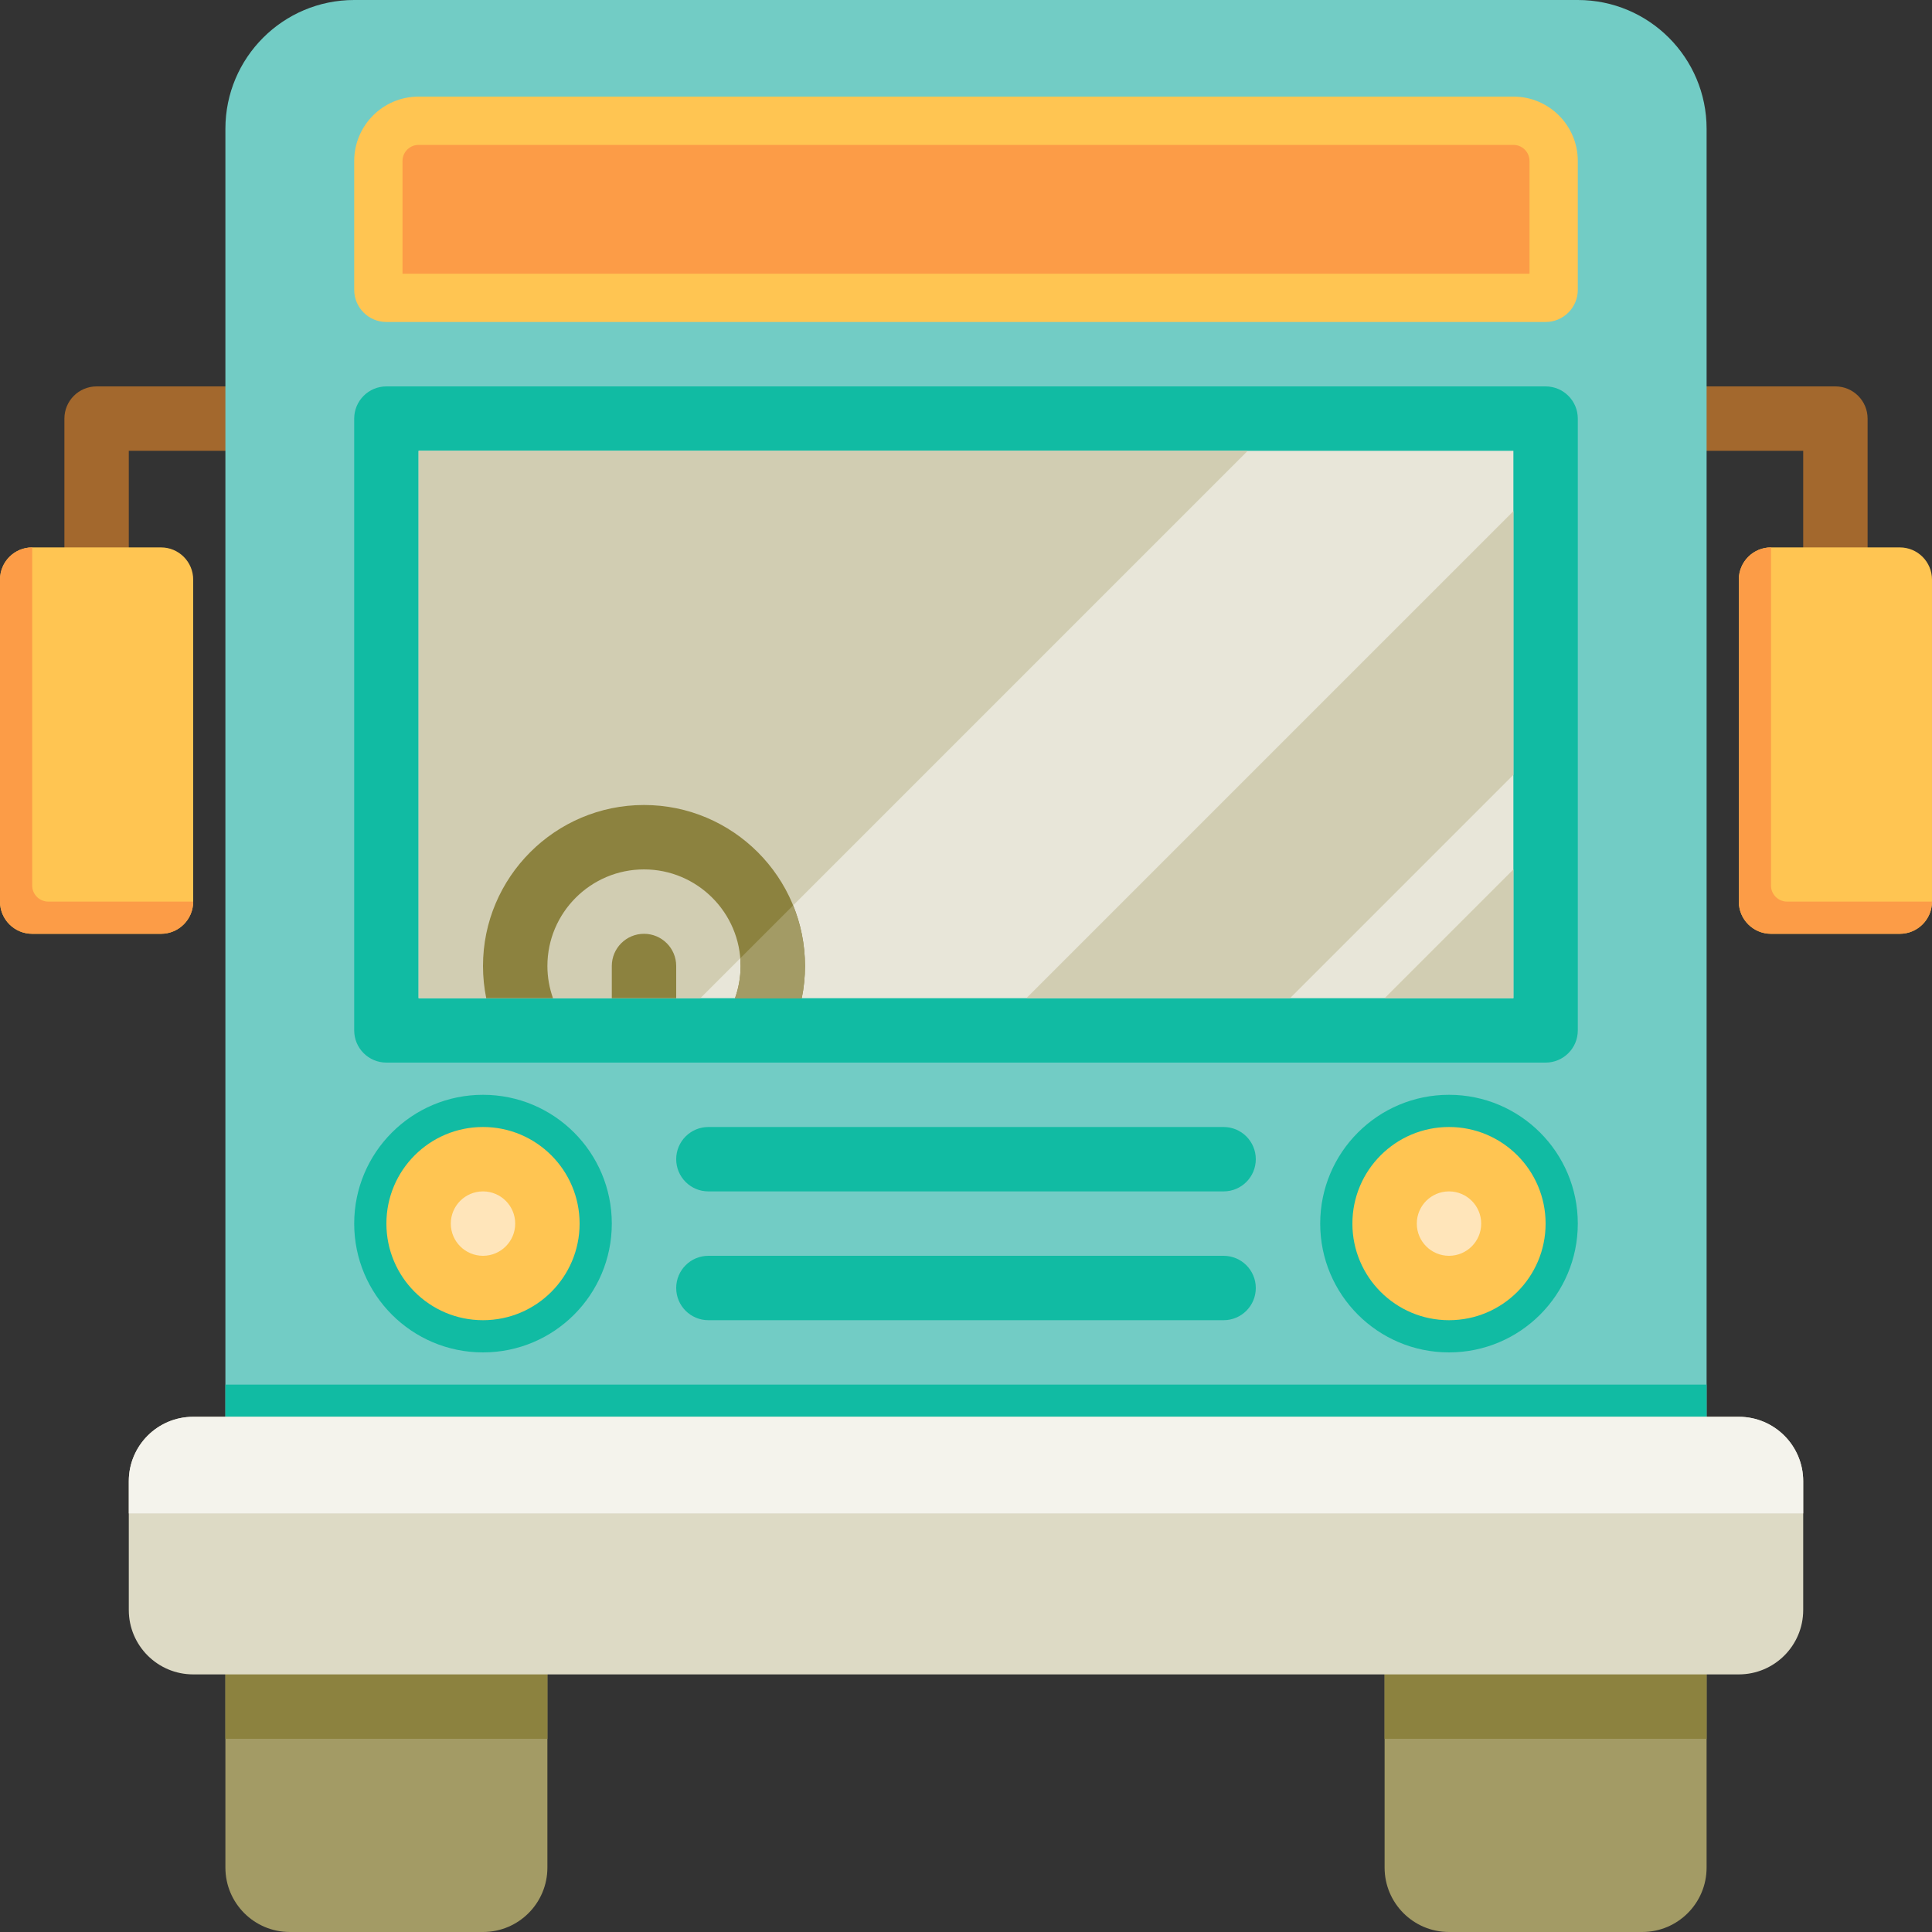 <?xml version="1.0" encoding="iso-8859-1"?>
<!-- Uploaded to: SVG Repo, www.svgrepo.com, Generator: SVG Repo Mixer Tools -->
<svg version="1.1" id="Layer_1" xmlns="http://www.w3.org/2000/svg" xmlns:xlink="http://www.w3.org/1999/xlink" 
	 viewBox="0 0 512 512" xml:space="preserve">
<rect x="0" y="0" width="512" height="512" fill="#333333" stroke="none"/>
<path style="fill:#A39B65;" d="M128,512H76.8c-9.426,0-17.067-7.641-17.067-17.067v-68.267h85.333v68.267
	C145.067,504.359,137.426,512,128,512z"/>
<rect x="59.733" y="426.667" style="fill:#8C823F;" width="85.333" height="34.133"/>
<path style="fill:#A39B65;" d="M435.2,512H384c-9.426,0-17.067-7.641-17.067-17.067v-68.267h85.333v68.267
	C452.267,504.359,444.626,512,435.2,512z"/>
<rect x="366.933" y="426.667" style="fill:#8C823F;" width="85.333" height="34.133"/>
<g>
	<path style="fill:#A3682D;" d="M25.6,162.133c-4.713,0-8.533-3.821-8.533-8.533v-42.667c0-4.713,3.821-8.533,8.533-8.533h42.667
		c4.713,0,8.533,3.821,8.533,8.533s-3.821,8.533-8.533,8.533H34.133V153.6C34.133,158.313,30.313,162.133,25.6,162.133z"/>
	<path style="fill:#A3682D;" d="M486.4,162.133c-4.713,0-8.533-3.821-8.533-8.533v-34.133h-34.133c-4.713,0-8.533-3.821-8.533-8.533
		s3.821-8.533,8.533-8.533H486.4c4.713,0,8.533,3.821,8.533,8.533V153.6C494.933,158.313,491.113,162.133,486.4,162.133z"/>
</g>
<path style="fill:#72CCC5;" d="M452.267,392.533H59.733v-358.4C59.733,15.282,75.015,0,93.867,0h324.267
	c18.851,0,34.133,15.282,34.133,34.133V392.533z"/>
<rect x="59.733" y="366.933" style="fill:#11BBA3;" width="392.533" height="17.067"/>
<path style="fill:#FFC552;" d="M409.6,85.333H102.4c-4.713,0-8.533-3.821-8.533-8.533V42.667c0-9.426,7.641-17.067,17.067-17.067
	h290.133c9.426,0,17.067,7.641,17.067,17.067V76.8C418.133,81.513,414.313,85.333,409.6,85.333z"/>
<path style="fill:#FC9C47;" d="M106.667,72.533V42.667c0-2.353,1.914-4.267,4.267-4.267h290.133c2.353,0,4.267,1.914,4.267,4.267
	v29.867H106.667z"/>
<path style="fill:#11BBA3;" d="M409.6,281.6H102.4c-4.713,0-8.533-3.821-8.533-8.533V110.933c0-4.713,3.821-8.533,8.533-8.533h307.2
	c4.713,0,8.533,3.821,8.533,8.533v162.133C418.133,277.779,414.313,281.6,409.6,281.6z"/>
<rect x="110.933" y="119.467" style="fill:#E8E6D9;" width="290.133" height="145.067"/>
<g>
	<polygon style="fill:#D1CDB2;" points="110.933,119.467 110.933,264.533 185.6,264.533 330.667,119.467 	"/>
	<polygon style="fill:#D1CDB2;" points="272,264.533 341.867,264.533 401.067,205.333 401.067,135.467 	"/>
	<polygon style="fill:#D1CDB2;" points="401.067,264.533 401.067,230.4 366.933,264.533 	"/>
</g>
<g>
	<path style="fill:#8C823F;" d="M170.667,213.333C147.14,213.333,128,232.474,128,256c0,2.922,0.297,5.775,0.859,8.533h17.689
		c-0.948-2.672-1.481-5.54-1.481-8.533c0-14.115,11.485-25.6,25.6-25.6s25.6,11.485,25.6,25.6c0,2.993-0.531,5.861-1.481,8.533
		h17.689c0.562-2.758,0.859-5.612,0.859-8.533C213.333,232.474,194.193,213.333,170.667,213.333z"/>
	<path style="fill:#8C823F;" d="M170.667,247.467c-4.713,0-8.533,3.821-8.533,8.533v8.533H179.2V256
		C179.2,251.287,175.379,247.467,170.667,247.467z"/>
</g>
<path style="fill:#A39B65;" d="M196.178,253.955c0.053,0.675,0.089,1.356,0.089,2.045c0,2.993-0.531,5.861-1.481,8.533h17.689
	c0.562-2.758,0.859-5.612,0.859-8.533c0-5.678-1.124-11.094-3.146-16.054L196.178,253.955z"/>
<circle style="fill:#11BBA3;" cx="128" cy="324.267" r="34.133"/>
<circle style="fill:#FFC552;" cx="128" cy="324.267" r="25.6"/>
<circle style="fill:#FFE5BA;" cx="128" cy="324.267" r="8.533"/>
<circle style="fill:#11BBA3;" cx="384" cy="324.267" r="34.133"/>
<circle style="fill:#FFC552;" cx="384" cy="324.267" r="25.6"/>
<circle style="fill:#FFE5BA;" cx="384" cy="324.267" r="8.533"/>
<g>
	<path style="fill:#11BBA3;" d="M324.267,315.733H187.733c-4.713,0-8.533-3.821-8.533-8.533s3.821-8.533,8.533-8.533h136.533
		c4.713,0,8.533,3.821,8.533,8.533S328.979,315.733,324.267,315.733z"/>
	<path style="fill:#11BBA3;" d="M324.267,349.867H187.733c-4.713,0-8.533-3.821-8.533-8.533c0-4.713,3.821-8.533,8.533-8.533
		h136.533c4.713,0,8.533,3.821,8.533,8.533C332.8,346.046,328.979,349.867,324.267,349.867z"/>
</g>
<path style="fill:#FFC552;" d="M42.667,247.467H8.533c-4.713,0-8.533-3.821-8.533-8.533V153.6c0-4.713,3.821-8.533,8.533-8.533
	h34.133c4.713,0,8.533,3.821,8.533,8.533v85.333C51.2,243.646,47.379,247.467,42.667,247.467z"/>
<path style="fill:#FC9C47;" d="M8.533,234.667v-89.6C3.821,145.067,0,148.887,0,153.6v85.333c0,4.713,3.821,8.533,8.533,8.533
	h34.133c4.713,0,8.533-3.821,8.533-8.533H12.8C10.444,238.933,8.533,237.023,8.533,234.667z"/>
<path style="fill:#FFC552;" d="M503.467,247.467h-34.133c-4.713,0-8.533-3.821-8.533-8.533V153.6c0-4.713,3.821-8.533,8.533-8.533
	h34.133c4.713,0,8.533,3.821,8.533,8.533v85.333C512,243.646,508.179,247.467,503.467,247.467z"/>
<path style="fill:#FC9C47;" d="M469.333,234.667v-89.6c-4.713,0-8.533,3.821-8.533,8.533v85.333c0,4.713,3.821,8.533,8.533,8.533
	h34.133c4.713,0,8.533-3.821,8.533-8.533h-38.4C471.244,238.933,469.333,237.023,469.333,234.667z"/>
<path style="fill:#DDDAC5;" d="M460.8,443.733H51.2c-9.426,0-17.067-7.641-17.067-17.067v-34.133
	c0-9.426,7.641-17.067,17.067-17.067h409.6c9.426,0,17.067,7.641,17.067,17.067v34.133
	C477.867,436.093,470.226,443.733,460.8,443.733z"/>
<path style="fill:#F4F3EC;" d="M477.867,392.533c0-9.426-7.642-17.067-17.067-17.067H51.2c-9.426,0-17.067,7.641-17.067,17.067
	v8.533h443.733V392.533z"/>
</svg>